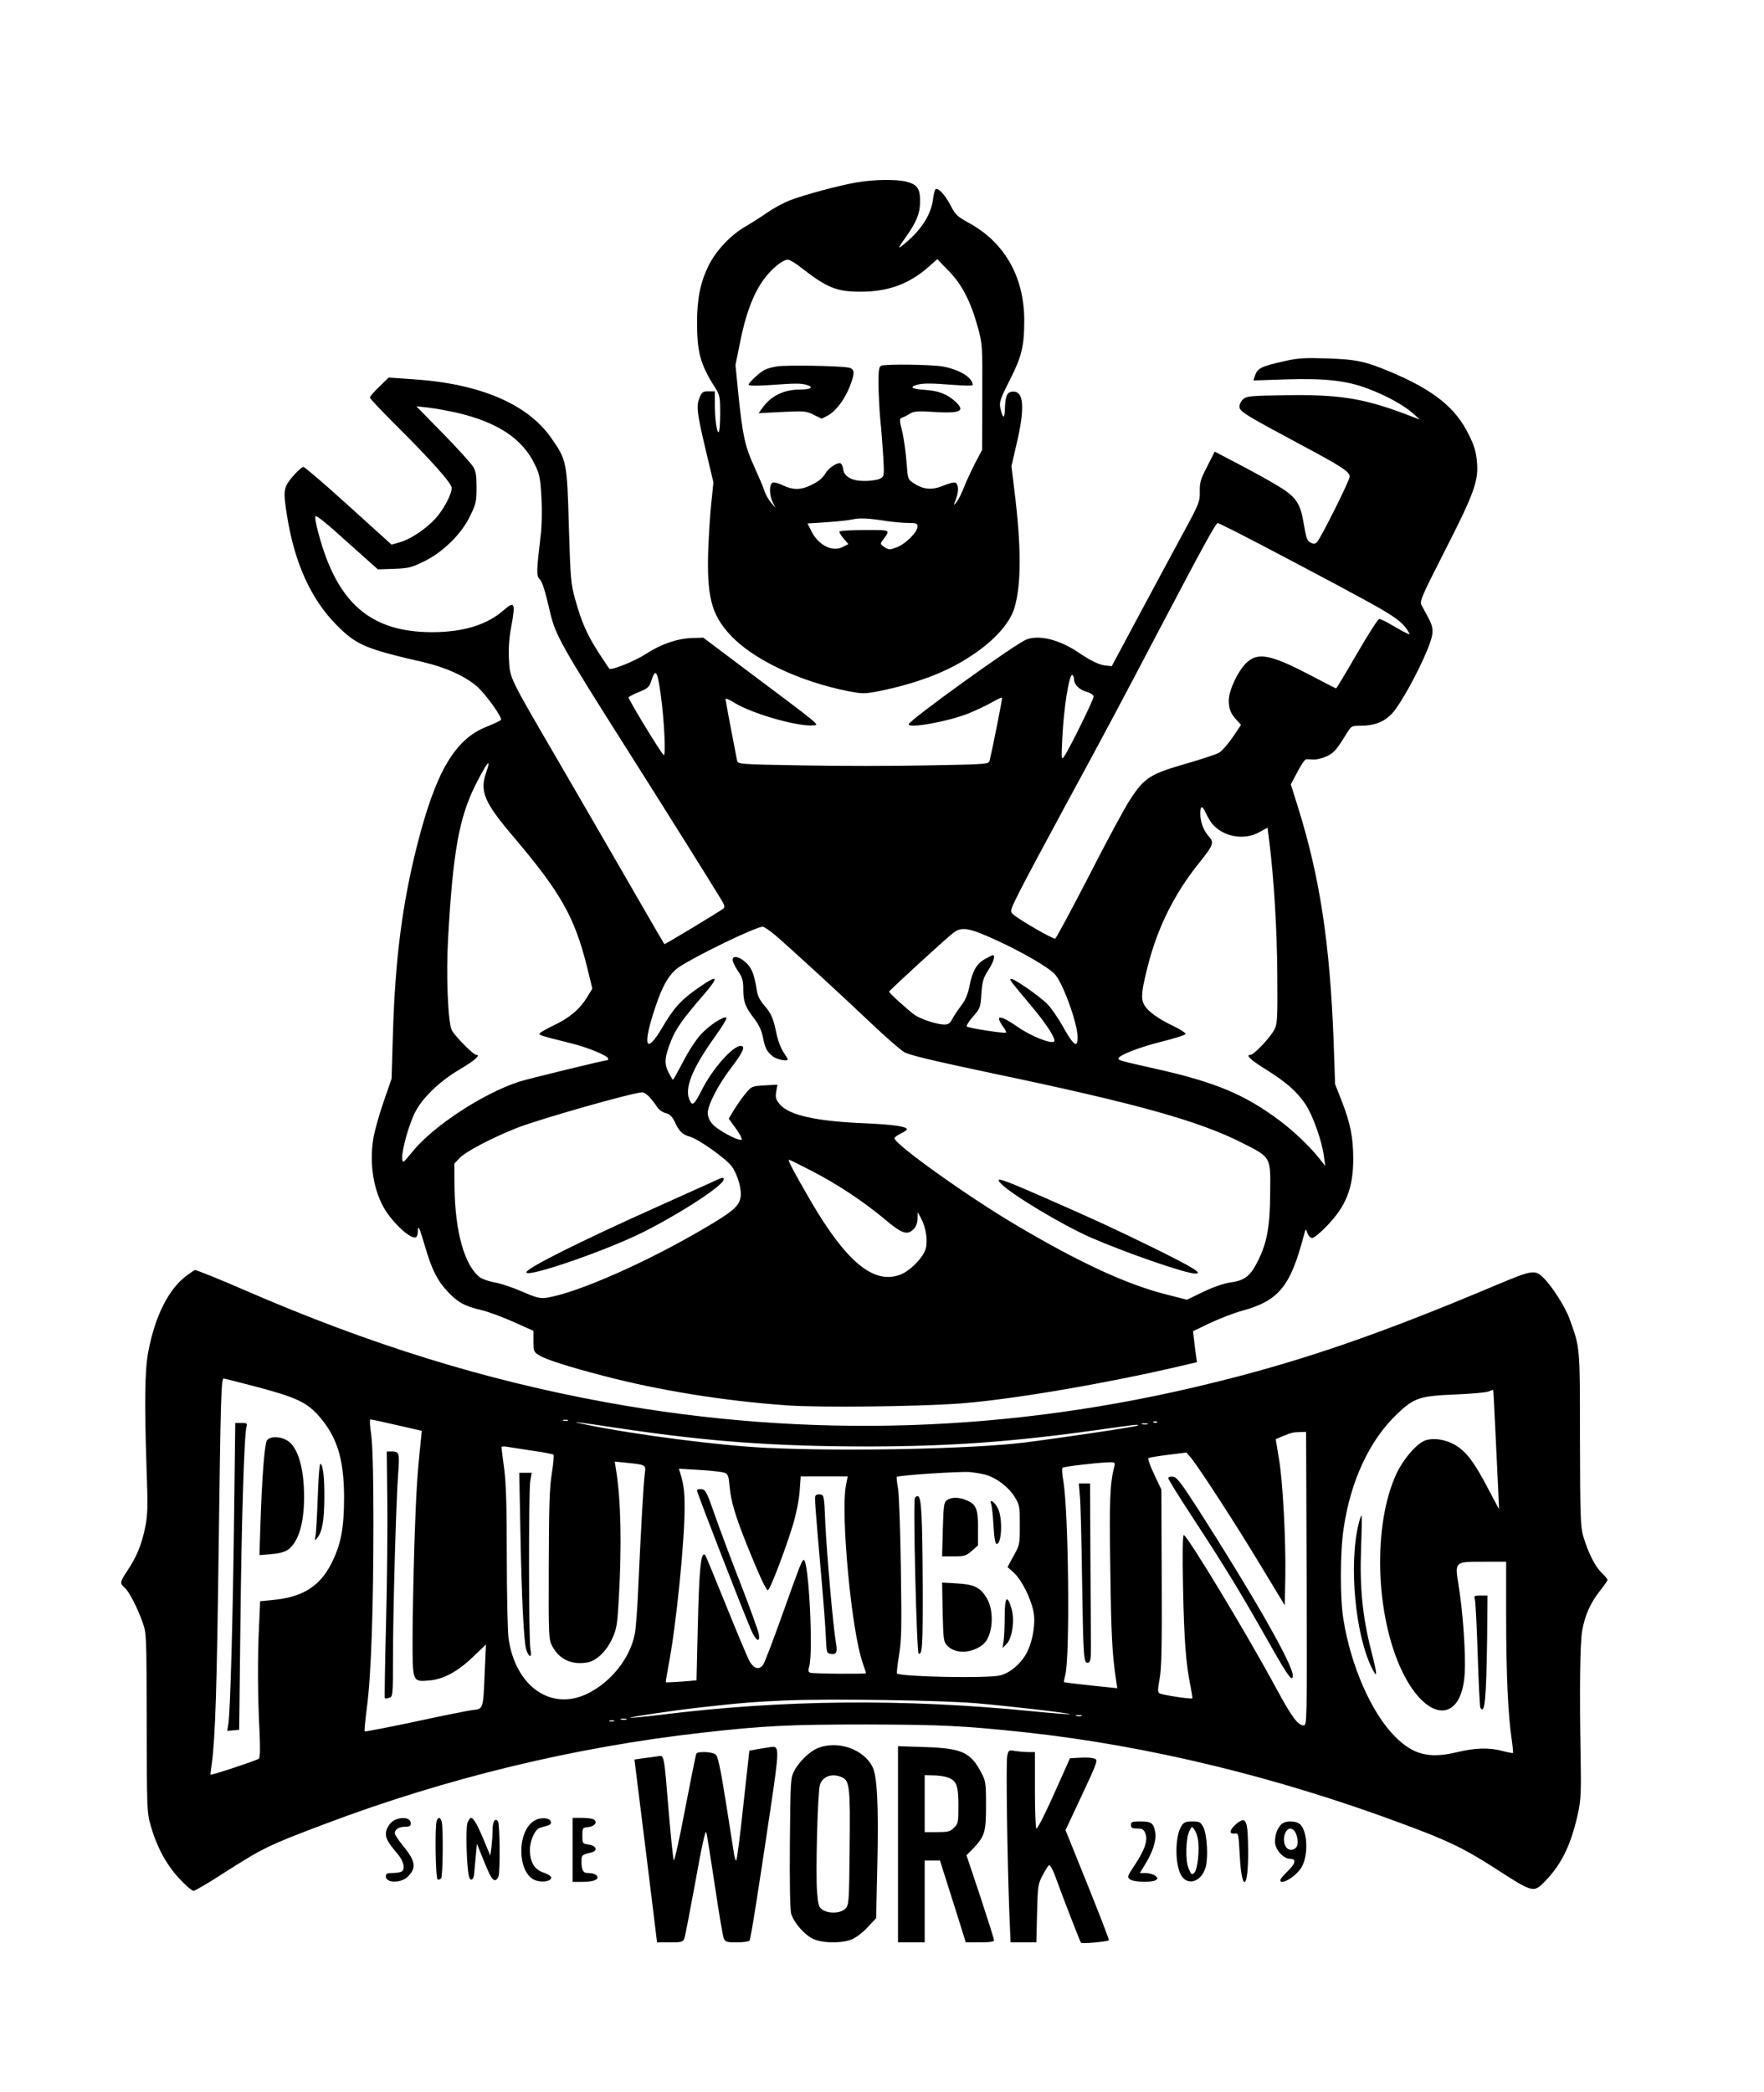<?xml version="1.0" encoding="UTF-8" standalone="yes"?>
<svg version="1.0" xmlns="http://www.w3.org/2000/svg" width="744pt" height="882pt" viewBox="0 0 992 1176" preserveAspectRatio="xMidYMid meet">
  <g transform="translate(0,1176) scale(0.1,-0.1)" fill="#000000" stroke="none">
    <path d="M4820 10735 c-101 -17 -300 -71 -380 -102 -36 -14 -92 -45 -125 -68
-33 -23 -86 -57 -119 -76 -87 -50 -169 -137 -211 -222 -46 -93 -65 -186 -65
-318 0 -169 18 -237 100 -366 28 -44 30 -53 30 -150 0 -57 -4 -103 -9 -103
-11 0 -21 76 -21 161 l0 69 -36 0 c-31 0 -37 -4 -50 -36 -20 -47 -14 -89 38
-308 l40 -168 -11 -107 c-7 -58 -14 -178 -18 -266 -9 -268 17 -370 124 -485
126 -137 390 -262 664 -316 80 -15 91 -15 170 0 198 40 359 99 486 177 148 90
250 197 278 292 39 132 39 344 -1 664 l-16 132 26 113 c52 216 45 314 -22 306
-30 -3 -39 -26 -41 -103 -2 -54 -13 -47 -26 14 -6 30 1 51 54 155 67 133 81
189 81 336 -1 244 -110 436 -310 546 -65 36 -78 47 -102 95 -31 60 -71 105
-86 96 -5 -4 -12 -29 -15 -56 -10 -85 -64 -171 -154 -246 -49 -41 -49 -38 3
35 59 84 78 131 78 196 1 74 -15 97 -79 113 -56 14 -179 12 -275 -4z m-313
-481 c144 -112 198 -134 332 -134 155 0 272 43 380 137 l52 46 63 -65 c75 -76
124 -171 164 -315 27 -97 27 -101 26 -395 l-1 -297 -41 -78 c-22 -43 -50 -104
-62 -135 -12 -31 -30 -67 -40 -80 -19 -23 -19 -23 -3 19 9 25 13 52 9 68 -8
30 -16 30 -96 -1 -54 -20 -102 -14 -151 19 -34 22 -34 24 -41 118 -4 52 -14
125 -22 163 -20 83 -20 82 2 90 9 3 28 13 42 22 20 12 45 14 131 8 151 -9 179
4 122 58 -46 42 -94 61 -170 66 -75 5 -93 16 -45 29 36 9 75 9 205 -1 64 -5
107 -5 107 0 0 42 -78 88 -171 104 -69 11 -317 14 -343 4 -13 -5 -16 -24 -16
-103 1 -53 5 -141 10 -196 6 -55 13 -150 17 -211 6 -111 6 -112 -18 -125 -13
-7 -52 -13 -87 -13 -71 0 -115 24 -120 65 -2 13 -7 28 -12 32 -12 13 -65 -18
-85 -50 -23 -36 -40 -49 -90 -73 -52 -25 -98 -25 -151 1 -23 12 -50 19 -58 16
-21 -8 -21 -68 -1 -110 l16 -32 -26 30 c-14 17 -30 46 -36 65 -6 19 -31 78
-55 131 -54 116 -68 182 -91 405 l-17 172 26 128 c31 158 75 274 133 353 45
61 106 111 136 111 10 0 44 -20 76 -46z m483 -1424 c36 -5 89 -10 118 -10 45
0 52 -3 52 -20 0 -31 -66 -97 -115 -116 -42 -16 -46 -16 -71 0 -24 16 -25 19
-10 39 44 61 50 57 -104 57 -79 0 -140 -4 -140 -9 0 -5 11 -23 25 -40 l26 -30
-32 -16 c-57 -30 -135 9 -174 85 l-24 47 107 7 c59 4 125 11 147 16 42 9 87 7
195 -10z"/>
    <path d="M4369 9700 c-26 -4 -57 -13 -70 -20 -30 -16 -89 -71 -89 -83 0 -6 44
-7 118 -2 142 10 169 11 205 2 48 -13 29 -27 -35 -27 -92 -1 -162 -35 -211
-104 l-21 -29 133 7 c125 6 135 5 177 -16 l45 -22 36 19 c44 24 95 92 122 163
31 79 28 100 -11 106 -63 10 -354 14 -399 6z"/>
    <path d="M7225 9730 c-135 -30 -155 -40 -169 -87 l-7 -22 178 6 c220 7 344 -6
463 -51 102 -38 201 -92 255 -139 l40 -36 -92 35 c-231 86 -369 107 -669 102
-192 -3 -214 -5 -233 -22 -12 -11 -21 -29 -21 -42 0 -27 31 -46 345 -214 232
-124 275 -152 275 -180 0 -21 -163 -347 -184 -368 -11 -11 -18 -11 -35 -3 -22
12 -24 19 -42 121 -17 102 -45 141 -147 201 -48 29 -146 83 -219 121 l-132 69
-42 -83 c-37 -71 -43 -91 -42 -142 1 -57 -3 -67 -97 -240 -54 -100 -166 -307
-248 -461 l-150 -280 -32 3 c-36 3 -83 25 -157 75 -106 71 -221 100 -292 71
-64 -25 -661 -455 -661 -476 0 -25 230 17 341 63 39 16 96 43 126 60 30 17 56
29 58 27 3 -3 -49 -267 -70 -354 -4 -20 -11 -21 -350 -27 -190 -4 -507 -4
-705 0 -355 6 -360 7 -365 27 -26 131 -65 339 -65 346 0 6 23 -4 50 -21 101
-62 357 -135 443 -127 37 3 53 -10 -388 320 l-230 173 -62 -2 c-82 -2 -176
-34 -260 -89 -61 -40 -196 -95 -207 -83 -2 2 -29 44 -61 92 -64 100 -95 169
-131 300 -24 85 -26 116 -35 408 -10 362 -12 373 -100 498 -134 191 -403 305
-779 329 l-135 9 -52 -51 c-29 -28 -53 -55 -53 -61 0 -6 66 -75 146 -155 199
-198 314 -327 314 -353 0 -37 -46 -123 -92 -173 -53 -58 -141 -117 -201 -133
l-45 -13 -241 218 c-133 121 -248 219 -255 219 -7 0 -34 -24 -60 -54 -53 -63
-55 -78 -31 -226 42 -261 135 -465 276 -607 112 -114 161 -135 491 -211 125
-29 235 -79 300 -136 51 -45 143 -174 135 -188 -3 -5 -39 -22 -79 -38 -180
-70 -288 -255 -393 -670 -82 -325 -122 -630 -135 -1045 l-8 -265 -45 -130
c-25 -71 -51 -165 -58 -208 -23 -146 3 -296 68 -401 54 -84 148 -167 173 -151
6 3 10 18 10 32 0 42 9 22 41 -87 37 -127 68 -189 127 -252 55 -59 96 -82 188
-103 38 -9 120 -39 182 -67 l112 -50 0 -59 c0 -56 2 -60 33 -79 37 -23 164
-64 357 -114 315 -83 682 -142 1035 -167 187 -13 738 -7 980 11 284 22 810
111 1233 210 l93 22 -5 37 c-3 20 -8 59 -11 87 l-6 50 98 47 c54 25 134 56
178 68 205 56 271 135 346 419 12 45 12 45 21 18 6 -16 17 -28 27 -28 10 0 47
30 83 68 108 112 148 213 148 376 0 122 -16 201 -65 327 l-37 94 -8 235 c-21
556 -77 927 -201 1323 l-40 127 37 70 c20 39 42 70 48 71 6 1 26 0 44 -1 18
-1 51 8 75 19 40 20 53 35 111 129 25 41 28 42 77 42 77 0 129 20 174 65 45
45 148 230 201 360 39 96 40 121 2 190 -12 22 -27 51 -34 63 -11 22 0 48 126
295 169 331 195 402 186 507 -5 60 -14 92 -47 158 -73 149 -196 248 -432 348
-148 63 -202 74 -367 79 -120 4 -161 2 -235 -15z m-4657 -290 c234 -55 371
-147 441 -294 26 -54 30 -76 36 -186 4 -72 2 -163 -5 -215 -23 -193 -24 -222
-6 -240 16 -16 30 -61 60 -189 29 -125 64 -188 421 -751 207 -326 493 -783
543 -866 17 -29 19 -39 10 -47 -23 -18 -330 -203 -332 -200 -2 2 -90 154 -196
338 -106 184 -287 496 -402 694 -277 476 -270 460 -276 571 -3 59 1 119 12
176 26 140 21 153 -41 99 -94 -83 -228 -124 -403 -124 -348 0 -536 165 -640
559 -13 47 -20 88 -17 92 8 7 56 -32 222 -182 l130 -116 91 3 c81 3 98 7 169
42 108 53 211 155 259 256 33 67 36 83 36 160 0 67 -4 92 -20 117 -11 18 -87
102 -169 186 l-150 153 72 -8 c40 -5 109 -18 155 -28z m4375 -666 c119 -60
589 -308 732 -387 171 -93 215 -126 246 -180 10 -17 9 -17 -20 -2 -17 8 -54
29 -81 45 -28 17 -57 30 -64 30 -7 0 -63 -88 -125 -195 -62 -107 -115 -195
-117 -195 -3 0 -64 31 -137 70 -227 119 -299 134 -363 78 -49 -43 -104 -158
-104 -216 0 -48 11 -74 46 -112 l23 -25 -47 -70 c-26 -38 -60 -77 -77 -87 -16
-9 -95 -35 -174 -58 -212 -61 -244 -80 -325 -204 -30 -45 -134 -238 -232 -430
-99 -192 -184 -350 -190 -353 -12 -4 -206 108 -237 137 -18 17 -17 21 38 131
32 63 142 269 245 459 245 451 307 568 555 1040 227 432 303 570 313 570 1 0
44 -21 95 -46z m-3228 -914 c20 -140 31 -358 17 -345 -21 21 -202 318 -197
325 3 4 29 18 59 30 47 19 57 27 67 58 25 78 35 66 54 -68z m2325 82 c0 -30
27 -58 69 -71 25 -7 41 -18 41 -27 0 -18 -140 -302 -166 -337 -15 -21 -16 -14
-10 103 8 172 39 365 57 355 5 -4 9 -14 9 -23z m-3305 -522 c-39 -110 -13
-170 158 -371 260 -307 338 -445 407 -720 l31 -127 -31 -51 c-41 -66 -98 -114
-187 -156 -39 -19 -74 -39 -78 -44 -6 -10 2 -13 175 -56 101 -25 210 -71 210
-87 0 -4 -1 -8 -3 -8 -17 0 -447 -105 -497 -121 -206 -67 -489 -253 -604 -398
-48 -59 -51 -61 -54 -37 -5 38 33 180 68 254 40 85 138 181 257 251 86 51 119
81 90 81 -15 0 -120 106 -136 138 -22 43 -33 313 -21 517 27 485 62 678 153
860 64 128 93 164 62 75z m4088 -298 c64 -69 177 -86 258 -41 l47 26 11 -86
c25 -203 43 -494 44 -746 2 -247 0 -273 -17 -304 -24 -46 -115 -141 -133 -141
-31 0 -2 -28 90 -85 112 -70 173 -124 221 -197 39 -60 91 -205 101 -288 l8
-55 -40 50 c-50 62 -139 147 -218 206 -196 146 -358 214 -690 289 -210 47
-215 49 -215 59 0 18 115 63 239 94 74 18 136 38 138 44 2 5 -26 24 -63 42
-93 44 -151 87 -170 123 -19 36 -15 76 21 218 55 216 149 406 291 582 78 97
83 112 52 146 -29 31 -48 81 -48 127 0 48 11 49 32 2 11 -23 29 -53 41 -65z
m-2464 -619 c86 -74 370 -334 536 -492 83 -79 168 -153 190 -166 29 -17 164
-49 500 -120 803 -168 1155 -266 1398 -389 166 -84 162 -77 160 -279 -1 -191
-17 -281 -68 -384 -43 -87 -74 -112 -157 -123 -38 -6 -96 -26 -152 -53 l-91
-44 -110 28 c-226 56 -498 182 -860 397 -271 161 -675 450 -675 483 0 5 16 17
35 26 19 9 35 20 35 24 0 16 -79 27 -235 34 -275 11 -428 45 -480 107 -22 26
-25 37 -20 71 l7 39 -72 -4 c-70 -4 -74 -5 -105 -43 -18 -21 -47 -62 -65 -91
l-32 -53 42 -58 c23 -33 36 -59 30 -61 -20 -7 -138 57 -164 89 -16 18 -26 43
-26 61 0 46 60 162 134 258 65 85 80 120 51 120 -45 0 -161 -132 -220 -251
-40 -78 -50 -87 -64 -60 -36 66 7 177 139 362 40 55 69 103 65 107 -12 13 -97
-42 -144 -94 -27 -29 -72 -98 -100 -154 -29 -55 -54 -100 -56 -100 -3 0 -14
19 -26 42 -25 49 -21 88 16 180 27 66 65 120 174 246 101 117 93 129 -28 44
-94 -66 -131 -108 -195 -216 -95 -162 -115 -109 -41 111 42 127 81 191 135
227 100 66 431 226 469 226 8 0 39 -21 70 -47z m1238 -26 c145 -66 298 -154
335 -194 45 -48 128 -277 128 -354 0 -66 -23 -48 -89 71 -24 41 -59 92 -79
113 -44 46 -199 153 -208 144 -7 -6 -3 -11 122 -160 81 -97 134 -180 122 -192
-15 -16 -131 30 -204 81 -101 70 -132 71 -83 2 12 -16 19 -31 17 -33 -6 -7
-212 25 -221 34 -4 4 11 29 35 56 40 46 42 51 47 129 5 70 11 89 39 132 30 47
41 84 25 84 -3 0 -25 -11 -48 -24 -46 -28 -67 -67 -85 -159 -8 -38 -23 -73
-45 -101 -19 -25 -41 -58 -50 -75 -12 -23 -22 -31 -43 -31 -42 0 -131 29 -168
54 -32 22 -144 123 -144 131 0 6 327 306 363 332 45 34 87 27 234 -40z m-1945
-884 c14 -16 33 -40 43 -56 10 -15 31 -31 49 -35 23 -6 36 -19 50 -48 25 -55
44 -73 85 -84 50 -14 210 -128 238 -170 33 -48 56 -131 47 -174 -8 -46 -45
-78 -182 -159 -332 -198 -734 -376 -909 -403 -36 -5 -57 0 -137 35 -53 23
-122 46 -153 51 -32 6 -69 18 -83 28 -87 65 -141 255 -144 509 l-1 131 29 31
c35 37 180 113 321 169 120 48 646 198 706 201 8 1 27 -11 41 -26z m913 -416
c149 -77 292 -173 410 -271 98 -83 128 -93 165 -54 12 13 20 36 20 57 l1 36
19 -35 c29 -55 39 -131 24 -176 -17 -49 -88 -120 -141 -140 -149 -57 -304 71
-505 416 -94 162 -130 230 -121 230 4 0 62 -29 128 -63z"/>
    <path d="M4120 6363 c0 -10 14 -38 30 -62 25 -36 30 -54 30 -102 0 -71 11
-100 61 -165 26 -34 42 -68 49 -103 12 -63 22 -83 56 -110 23 -18 84 -30 84
-16 0 2 -11 20 -24 40 -14 20 -30 62 -37 93 -20 97 -30 122 -69 167 -26 30
-40 57 -44 87 -14 91 -29 128 -63 158 -38 34 -73 40 -73 13z"/>
    <path d="M5630 5105 c56 -59 342 -231 503 -302 203 -88 535 -203 589 -203 44
0 -10 33 -226 140 -233 114 -325 157 -654 301 -218 95 -251 105 -212 64z"/>
    <path d="M3995 5110 c-33 -15 -168 -76 -300 -135 -431 -193 -735 -345 -735
-368 0 -33 449 122 657 226 218 110 453 264 453 297 0 14 -7 12 -75 -20z"/>
    <path d="M1053 4591 c-103 -74 -181 -228 -219 -430 -20 -102 -22 -288 -10
-651 8 -223 7 -265 -8 -338 -19 -96 -49 -167 -100 -243 -42 -63 -43 -70 -15
-95 26 -23 70 -109 101 -195 22 -63 22 -70 23 -564 1 -481 1 -503 22 -577 34
-120 88 -220 160 -298 36 -39 72 -70 81 -70 9 0 81 42 161 94 228 146 258 161
576 281 686 259 1405 433 2125 514 345 39 487 46 920 46 428 -1 549 -7 905
-45 683 -75 1405 -250 2106 -511 258 -95 349 -139 518 -247 226 -146 224 -146
293 -75 92 96 145 206 184 388 14 66 16 119 13 295 -7 394 -4 652 9 725 16 87
47 155 100 222 23 29 42 56 42 61 0 4 -15 23 -34 41 -37 36 -75 112 -103 206
-15 53 -17 113 -18 545 0 524 1 511 -58 674 -25 70 -100 187 -150 235 -47 44
-61 41 -264 -44 -642 -271 -1082 -424 -1588 -548 -1138 -282 -2276 -318 -3415
-111 -684 125 -1327 324 -2030 629 -135 59 -274 115 -284 115 -2 0 -21 -13
-43 -29z m387 -627 c220 -58 283 -87 349 -160 106 -119 145 -243 146 -459 0
-175 -17 -267 -71 -374 -65 -129 -163 -191 -330 -206 l-71 -7 -6 -135 c-9
-171 -8 -394 2 -588 5 -104 4 -154 -3 -162 -9 -9 -268 -95 -272 -90 -1 1 2 29
7 62 20 145 29 444 39 1235 11 827 14 930 28 930 4 0 86 -21 182 -46z m6969
-239 c6 -121 13 -272 16 -335 l5 -115 -62 117 c-77 147 -120 204 -181 242 -59
36 -139 46 -183 23 -48 -25 -113 -103 -150 -180 -135 -287 -121 -799 32 -1115
139 -287 335 -292 351 -8 6 110 -10 342 -34 490 -22 139 -26 136 144 136 l123
0 0 -312 c0 -319 11 -555 31 -686 6 -41 9 -75 7 -77 -2 -2 -28 3 -58 11 -76
20 -154 18 -257 -7 -156 -37 -245 -15 -348 88 -131 131 -248 395 -290 658 -20
119 -19 379 1 512 39 267 145 494 298 641 97 93 128 104 326 112 91 4 176 11
190 17 14 6 26 10 27 9 1 0 6 -100 12 -221z m-6177 23 l140 -32 -6 -60 c-20
-186 -26 -291 -36 -586 -5 -179 -10 -416 -10 -527 0 -239 0 -238 90 -231 81 6
161 48 249 132 l74 71 -7 -152 c-9 -216 -7 -210 -70 -217 -28 -4 -175 -33
-326 -66 -151 -32 -277 -56 -279 -54 -3 2 3 62 12 132 24 178 37 556 37 1042
0 284 -5 441 -13 498 -7 45 -9 82 -4 82 5 0 72 -14 149 -32z m961 25 c-7 -2
-19 -2 -25 0 -7 3 -2 5 12 5 14 0 19 -2 13 -5z m292 -43 c510 -76 879 -102
1410 -102 447 1 799 26 1270 92 213 30 242 34 234 26 -6 -7 -441 -71 -639 -96
-297 -36 -1001 -51 -1445 -30 -263 12 -744 74 -1015 130 -114 23 -79 20 185
-20z m3022 34 c-3 -3 -12 -4 -19 -1 -8 3 -5 6 6 6 11 1 17 -2 13 -5z m-54 -11
c-7 -2 -21 -2 -30 0 -10 3 -4 5 12 5 17 0 24 -2 18 -5z m895 -868 c2 -810 2
-825 -17 -825 -32 0 -67 47 -155 210 -158 294 -500 860 -519 860 -6 0 -8 -104
-4 -297 6 -295 16 -427 42 -553 7 -36 12 -66 10 -68 -6 -6 -170 19 -184 28
-11 6 -11 21 0 81 11 57 14 187 12 569 l-2 496 -40 84 c-22 47 -37 88 -33 92
4 4 54 12 111 19 l103 13 25 -29 c47 -57 253 -375 390 -602 l138 -228 3 155
c4 207 -14 551 -37 677 l-17 102 35 15 c53 22 63 24 101 25 l35 1 3 -825z
m-4353 719 c61 -8 113 -19 117 -22 4 -4 0 -52 -9 -107 -13 -79 -16 -188 -17
-515 -1 -411 -1 -415 21 -457 39 -73 111 -105 198 -89 51 10 107 65 139 136
24 53 28 79 36 223 17 306 12 555 -16 726 l-7 44 69 -7 c107 -11 107 -11 100
-60 -7 -50 -22 -321 -36 -626 -5 -124 -14 -250 -21 -280 -28 -135 -133 -266
-264 -331 -205 -101 -406 39 -445 309 -5 37 -10 243 -10 457 0 285 -4 420 -15
500 -8 61 -15 114 -15 119 0 4 15 6 33 2 17 -3 82 -13 142 -22z m3272 -86
c-26 -101 -29 -194 -23 -583 5 -372 10 -468 32 -618 l7 -48 -59 6 c-122 12
-238 26 -241 28 -1 2 3 20 8 42 27 107 18 930 -12 1093 -6 35 -8 66 -4 70 6 7
186 28 259 31 35 1 38 -1 33 -21z m-2192 -38 c19 -7 23 -19 28 -78 8 -83 32
-165 97 -327 68 -169 108 -255 118 -255 12 0 100 231 142 370 18 60 34 141 37
188 l6 82 132 0 132 0 -10 -52 c-30 -161 31 -813 93 -992 11 -33 20 -61 20
-63 0 -5 -298 -3 -313 3 -12 4 -13 12 -6 37 23 82 -3 597 -31 597 -10 0 -21
-28 -125 -320 -48 -134 -94 -255 -103 -268 -21 -32 -51 -25 -76 17 -11 19 -70
160 -132 313 -62 154 -115 282 -118 285 -24 25 -34 -67 -42 -408 l-7 -296 -85
-7 c-47 -3 -86 -5 -87 -4 -2 2 5 46 15 98 42 216 90 692 90 885 0 93 -6 135
-25 194 l-7 24 117 -7 c65 -4 128 -11 140 -16z m1467 -11 c58 -15 130 -69 163
-123 29 -47 30 -54 30 -160 0 -108 -1 -113 -35 -173 l-34 -63 37 -33 c41 -39
91 -135 108 -213 14 -64 -1 -165 -36 -234 -31 -61 -94 -115 -150 -129 -71 -18
-561 -8 -581 11 -2 3 3 50 12 104 14 85 15 156 10 489 -3 215 -10 416 -16 448
-6 33 -9 61 -7 64 9 9 361 32 412 27 28 -3 66 -9 87 -15z m-47 -1285 c204 -18
527 -56 521 -61 -2 -2 -95 5 -207 16 -723 72 -1409 66 -2097 -20 -90 -11 -166
-18 -168 -16 -4 4 243 41 386 57 230 26 319 33 485 40 252 11 889 1 1080 -16z
m588 -71 c-7 -2 -21 -2 -30 0 -10 3 -4 5 12 5 17 0 24 -2 18 -5z m-2560 -20
c-7 -2 -21 -2 -30 0 -10 3 -4 5 12 5 17 0 24 -2 18 -5z m-70 -10 c-7 -2 -19
-2 -25 0 -7 3 -2 5 12 5 14 0 19 -2 13 -5z"/>
    <path d="M1316 3203 c-7 -564 -21 -1066 -32 -1136 l-6 -38 34 3 33 3 7 595 c6
568 21 1059 34 1108 6 20 3 22 -28 22 l-35 0 -7 -557z"/>
    <path d="M1500 3660 c-12 -23 -27 -207 -35 -459 l-6 -184 67 6 c43 3 75 12 93
24 60 45 91 147 91 299 0 161 -35 279 -94 315 -42 26 -102 25 -116 -1z"/>
    <path d="M1787 3343 c-4 -104 -9 -201 -13 -218 -5 -29 -5 -29 11 -10 27 34 38
96 39 220 1 120 -8 195 -23 195 -4 0 -11 -84 -14 -187z"/>
    <path d="M7641 3196 c-58 -232 -19 -639 79 -824 27 -51 25 -25 -9 108 -49 192
-65 355 -57 573 4 103 5 187 3 187 -3 0 -10 -20 -16 -44z"/>
    <path d="M8294 2768 c4 -13 11 -153 16 -311 5 -159 12 -293 15 -298 25 -40 33
45 38 394 l2 237 -38 0 c-36 0 -39 -2 -33 -22z"/>
    <path d="M2178 3328 c2 -150 -1 -462 -7 -692 -6 -231 -9 -421 -7 -423 3 -3 14
-2 25 2 20 6 21 12 21 228 0 255 17 870 29 1032 9 118 7 125 -39 125 l-25 0 3
-272z"/>
    <path d="M6570 3450 c0 -7 58 -101 129 -209 198 -303 273 -426 449 -737 97
-171 122 -204 122 -163 0 61 -219 445 -532 934 -97 150 -120 181 -142 183 -15
2 -26 -2 -26 -8z"/>
    <path d="M2926 3178 c7 -400 20 -655 34 -695 17 -46 33 -42 23 5 -10 46 -11
880 -1 945 l8 47 -35 0 -35 0 6 -302z"/>
    <path d="M6073 3348 c4 -40 9 -248 12 -463 7 -445 9 -478 33 -473 14 3 17 17
17 91 0 48 -2 274 -3 502 l-2 415 -31 0 -32 0 6 -72z"/>
    <path d="M3920 3379 c0 -13 263 -690 305 -785 27 -61 51 -73 42 -20 -3 18 -49
145 -102 282 -54 137 -119 312 -146 389 -44 126 -51 140 -74 143 -15 2 -25 -2
-25 -9z"/>
    <path d="M4586 3351 c-6 -9 -3 -47 34 -471 11 -124 22 -268 24 -320 4 -89 5
-95 26 -98 35 -6 41 9 30 69 -15 86 -51 499 -59 669 -6 149 -7 155 -28 158
-11 2 -24 -1 -27 -7z"/>
    <path d="M5145 3338 c-11 -28 10 -871 21 -875 21 -7 24 41 23 387 -2 382 -7
491 -26 498 -7 2 -15 -3 -18 -10z"/>
    <path d="M5325 3326 c-17 -12 -19 -31 -23 -165 l-4 -151 65 0 c60 0 70 3 102
31 l35 31 0 97 c0 109 -10 134 -66 157 -42 18 -85 18 -109 0z"/>
    <path d="M5574 3304 c4 -11 10 -65 13 -121 4 -72 10 -103 18 -103 29 0 34 147
7 199 -18 38 -51 59 -38 25z"/>
    <path d="M5301 2697 c4 -157 5 -167 27 -190 45 -47 139 -43 201 9 55 46 65
187 19 261 -35 59 -72 76 -166 81 l-84 5 3 -166z"/>
    <path d="M5650 2673 c0 -54 -3 -116 -6 -138 l-6 -40 21 21 c33 31 48 134 30
198 -25 85 -39 70 -39 -41z"/>
    <path d="M4606 1935 c-47 -16 -110 -75 -139 -130 -21 -39 -22 -53 -25 -402 -2
-227 1 -377 7 -401 14 -50 75 -120 125 -143 55 -25 167 -25 221 0 22 10 61 40
86 68 l46 49 7 310 c7 326 -1 490 -28 542 -50 97 -189 147 -300 107z m129
-167 c43 -19 47 -57 43 -400 -3 -310 -4 -318 -25 -339 -26 -26 -91 -29 -127
-6 -21 14 -25 26 -31 98 -9 103 3 563 16 605 15 48 70 67 124 42z"/>
    <path d="M4270 1928 l-56 -10 -34 -309 c-18 -170 -36 -309 -40 -309 -4 0 -10
19 -13 43 -4 23 -24 154 -46 292 -31 193 -44 253 -58 262 -19 15 -99 18 -107
4 -3 -5 -31 -144 -63 -310 -31 -165 -60 -295 -64 -289 -4 7 -16 128 -28 268
-28 340 -25 322 -64 316 -18 -3 -54 -8 -81 -11 l-48 -7 5 -41 c3 -23 32 -255
64 -514 l58 -473 73 0 c66 0 73 2 81 23 4 12 32 156 62 320 36 202 56 291 61
275 4 -12 25 -147 48 -298 22 -151 45 -285 50 -297 9 -21 17 -23 74 -23 36 0
68 5 71 10 7 11 47 262 120 754 47 318 47 338 6 335 -9 -1 -41 -6 -71 -11z"/>
    <path d="M5050 1391 l0 -551 75 0 75 0 0 230 0 230 43 0 43 0 26 -82 c15 -46
47 -149 73 -230 l46 -148 79 0 c57 0 80 4 80 12 0 7 -35 117 -77 245 l-78 233
37 37 c66 70 73 92 73 243 0 127 -2 138 -27 185 -60 114 -109 136 -315 143
l-153 5 0 -552z m280 376 c49 -17 60 -46 60 -160 0 -91 -2 -100 -25 -122 -21
-22 -33 -25 -95 -25 l-70 0 0 160 0 160 48 -1 c26 0 63 -5 82 -12z"/>
    <path d="M5664 1885 c-7 -37 0 -557 12 -877 l7 -168 72 0 73 0 4 163 c4 153 5
165 31 214 15 28 31 54 36 57 5 4 19 -20 31 -51 50 -138 144 -379 149 -385 6
-7 148 6 157 14 2 3 -52 143 -120 312 l-124 307 83 177 c103 220 103 220 73
227 -13 4 -48 5 -78 3 l-53 -3 -49 -110 c-81 -183 -131 -285 -140 -285 -4 0
-8 97 -8 215 l0 215 -37 0 c-21 0 -55 3 -75 6 -36 6 -37 6 -44 -31z"/>
    <path d="M2224 1530 c-29 -12 -54 -49 -54 -80 0 -27 14 -52 67 -114 36 -43 44
-90 17 -100 -9 -3 -31 -6 -50 -6 -27 0 -34 -4 -34 -19 0 -40 90 -39 127 2 46
49 39 85 -32 172 -25 31 -45 61 -45 68 0 22 23 37 57 37 26 0 33 4 33 19 0 29
-41 39 -86 21z"/>
    <path d="M2456 1524 c-11 -29 -7 -322 5 -330 6 -3 15 0 20 7 10 16 12 282 3
317 -7 26 -19 29 -28 6z"/>
    <path d="M2629 1513 c-11 -27 -5 -250 8 -301 8 -33 28 -21 30 19 2 19 6 63 9
99 l6 65 32 -80 c42 -104 54 -125 70 -125 8 0 16 10 20 23 9 34 7 290 -3 306
-16 25 -31 1 -31 -48 0 -27 -3 -69 -6 -95 l-7 -48 -34 82 c-37 89 -60 130 -74
130 -5 0 -14 -12 -20 -27z"/>
    <path d="M3010 1527 c-108 -56 -103 -309 7 -340 38 -11 83 -2 83 17 0 8 -19
20 -42 28 -52 16 -78 59 -78 128 0 48 25 108 50 121 8 4 28 10 43 14 20 4 27
11 25 23 -4 22 -54 27 -88 9z"/>
    <path d="M3220 1360 l0 -180 48 0 c60 0 92 9 92 25 0 15 -22 25 -55 25 -26 0
-35 17 -35 66 0 35 3 37 53 49 41 8 32 39 -13 45 -34 5 -35 6 -35 50 0 44 1
45 33 48 36 4 54 28 31 43 -8 5 -38 9 -66 9 l-53 0 0 -180z"/>
    <path d="M6951 1505 c-37 -32 -41 -58 -8 -53 22 3 22 0 29 -126 11 -210 49
-189 47 27 -1 178 -11 199 -68 152z"/>
    <path d="M6360 1500 c0 -16 7 -20 35 -20 29 0 37 -5 46 -27 15 -39 -3 -93 -59
-177 -43 -65 -44 -69 -27 -82 22 -16 123 -18 145 -4 13 9 12 12 -4 25 -11 8
-35 15 -53 15 l-33 0 30 49 c42 68 64 135 57 178 -9 53 -22 63 -83 63 -47 0
-54 -2 -54 -20z"/>
    <path d="M6645 1496 c-39 -59 -39 -223 0 -283 36 -55 108 -32 133 43 18 52 11
188 -11 232 -16 29 -22 32 -62 32 -36 0 -48 -5 -60 -24z m91 -74 c11 -55 -1
-172 -19 -190 -15 -14 -18 -12 -33 24 -19 45 -16 174 6 213 12 24 13 24 26 6
8 -10 17 -34 20 -53z"/>
    <path d="M7205 1503 c-22 -22 -35 -57 -35 -98 0 -42 47 -95 84 -95 38 0 33
-26 -14 -71 -22 -21 -40 -43 -40 -49 0 -31 82 16 116 67 41 61 40 198 -2 244
-22 24 -86 26 -109 2z m74 -36 c18 -23 25 -75 11 -92 -17 -21 -47 -19 -60 4
-29 55 13 131 49 88z"/>
  </g>
</svg>